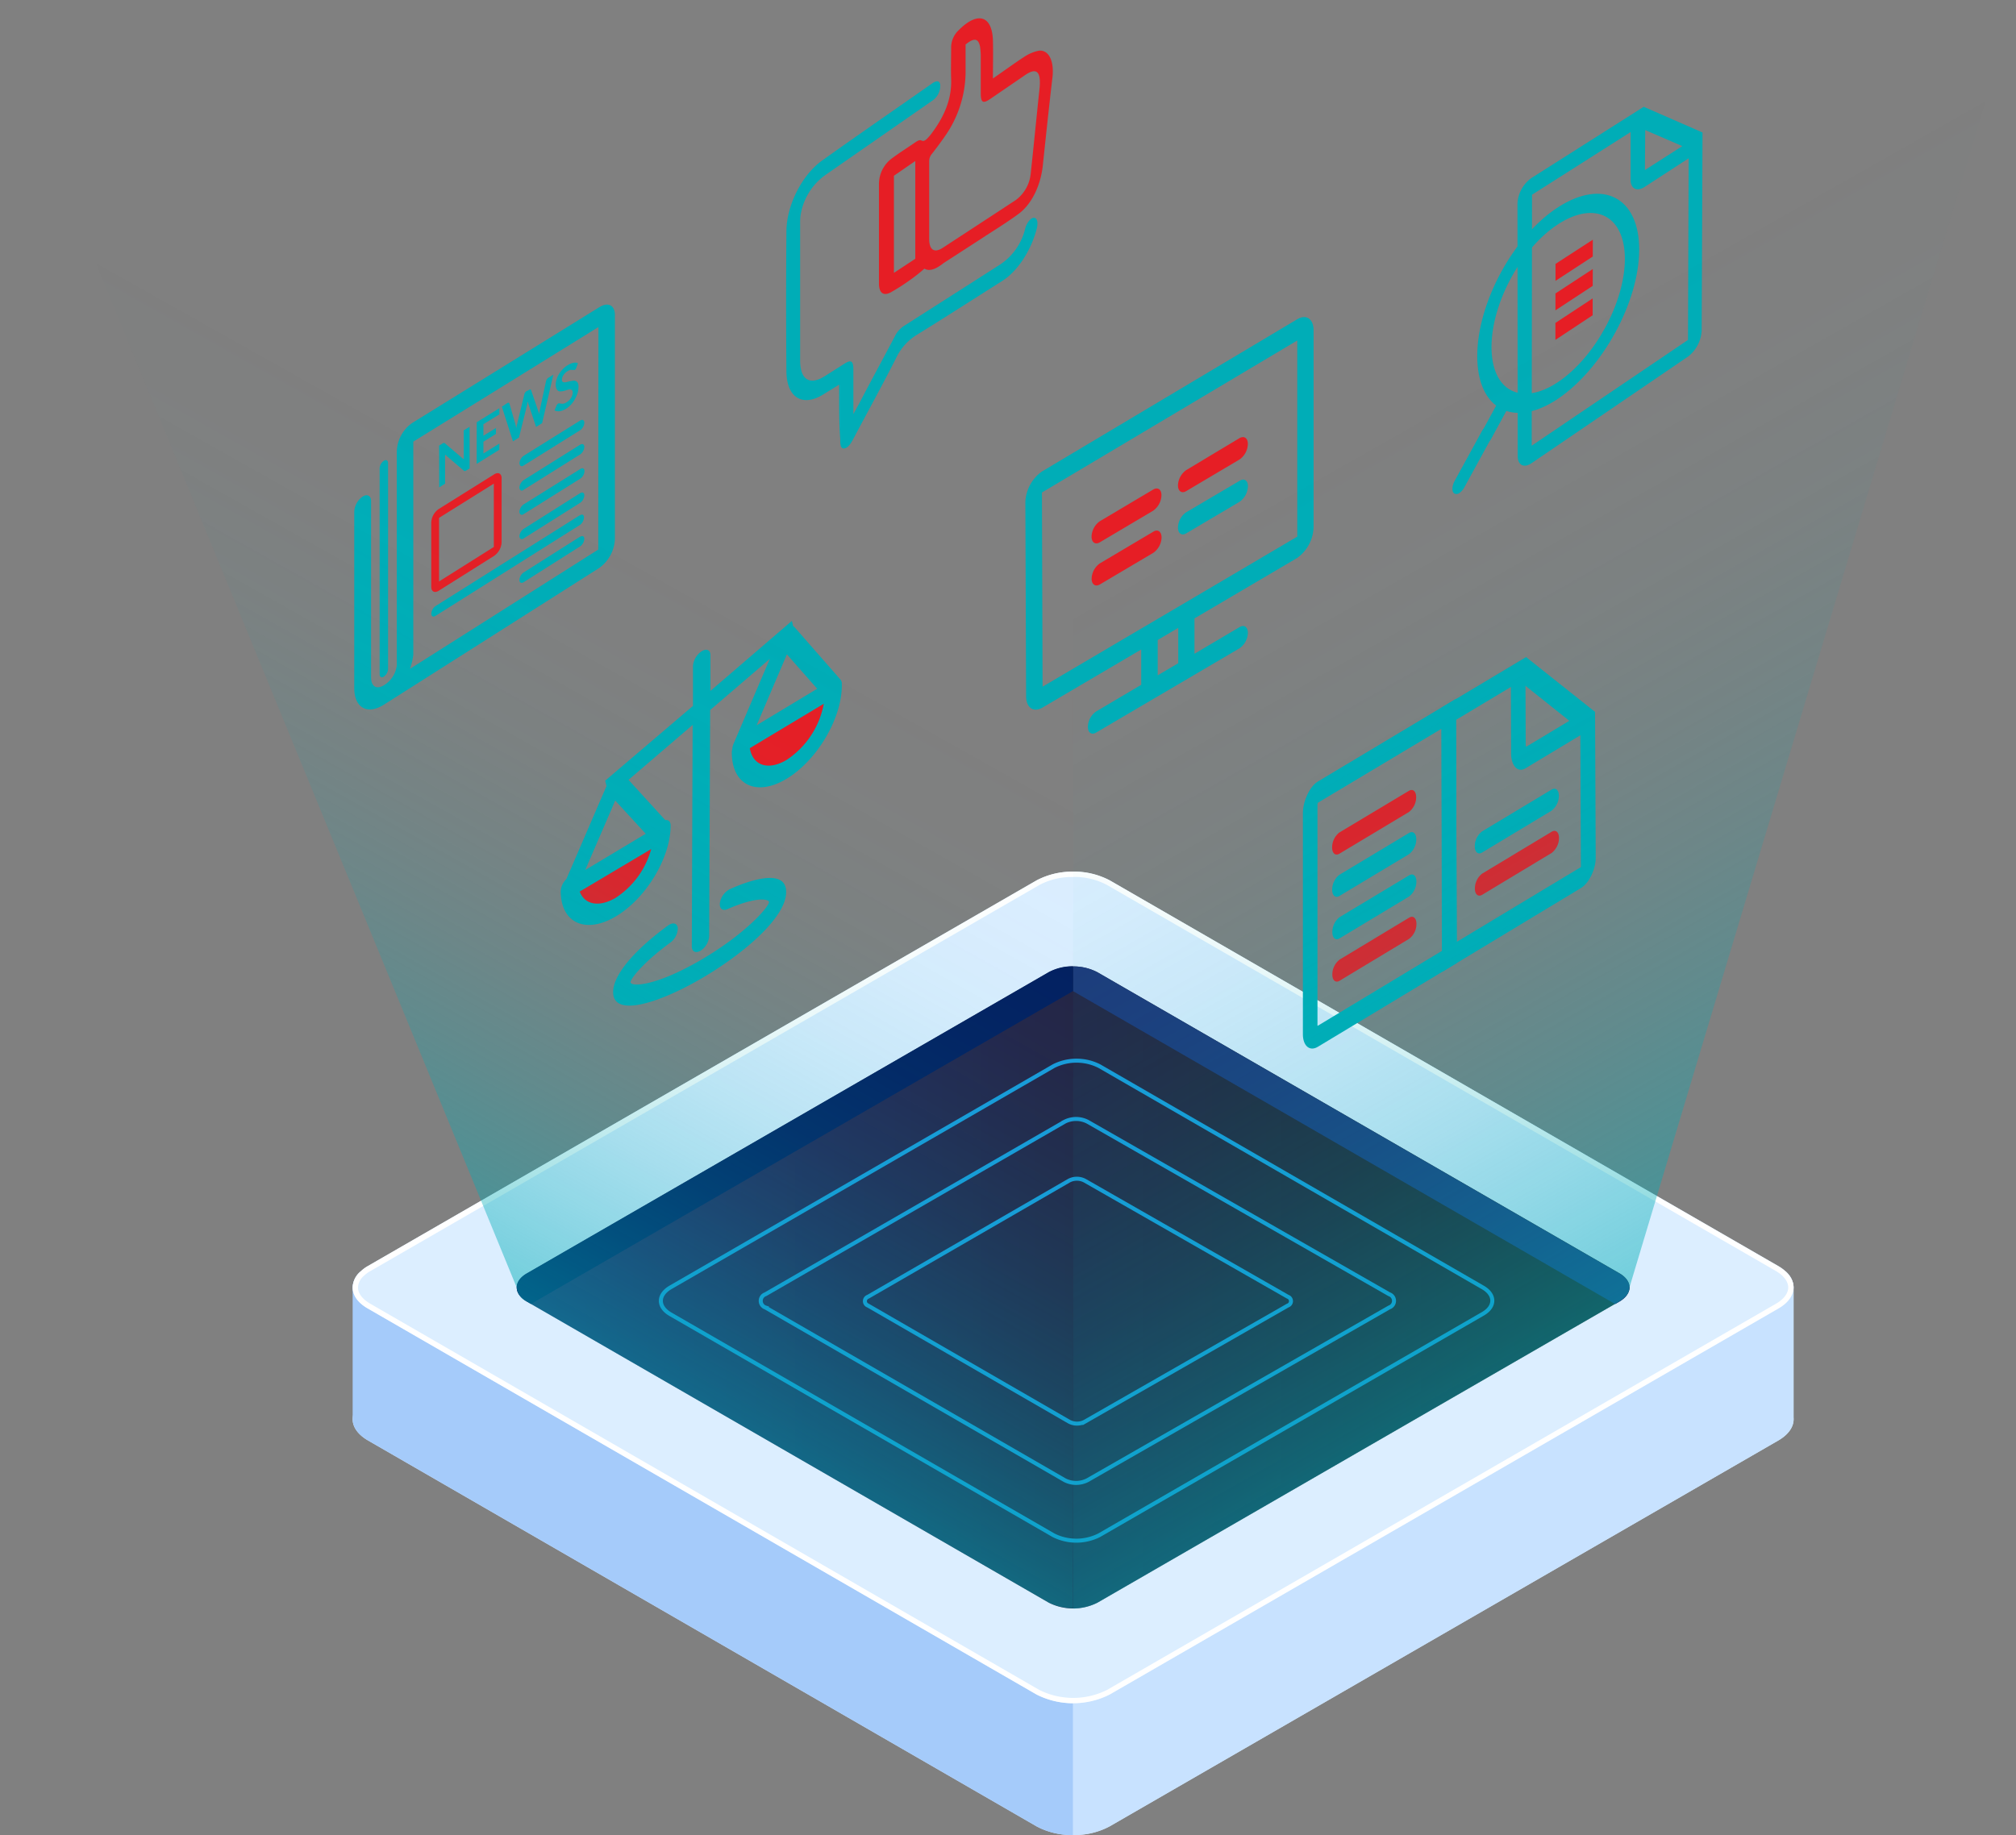 <svg xmlns="http://www.w3.org/2000/svg" xmlns:xlink="http://www.w3.org/1999/xlink" viewBox="0 0 377.3 343.49"><rect x="0" y="0" width="377.3" height="343.49" fill="#808080" stroke="none"/><defs><style>.cls-1{fill:#dceeff;}.cls-2{fill:#a5cbfa;}.cls-3{fill:#c8e2ff;}.cls-4{fill:#fff;}.cls-5{fill:url(#linear-gradient);}.cls-6{fill:#1e3779;}.cls-7{fill:#031f60;}.cls-8{fill:#e61e25;}.cls-9{fill:#00adb7;}.cls-10{fill:none;stroke:#1a9bdb;stroke-miterlimit:10;stroke-width:0.75px;}.cls-11,.cls-12{opacity:0.5;}.cls-11{fill:url(#linear-gradient-2);}.cls-12{fill:url(#linear-gradient-3);}</style><linearGradient id="linear-gradient" x1="96.71" y1="241" x2="304.96" y2="241" gradientUnits="userSpaceOnUse"><stop offset="0" stop-color="#262668"/><stop offset="0.5" stop-color="#252344"/><stop offset="1" stop-color="#231f20"/></linearGradient><linearGradient id="linear-gradient-2" x1="332.83" y1="227.66" x2="249.74" y2="81.3" gradientUnits="userSpaceOnUse"><stop offset="0" stop-color="#00adb7"/><stop offset="0.03" stop-color="#00adb7" stop-opacity="0.93"/><stop offset="0.15" stop-color="#00adb7" stop-opacity="0.69"/><stop offset="0.27" stop-color="#00adb7" stop-opacity="0.48"/><stop offset="0.4" stop-color="#00adb7" stop-opacity="0.3"/><stop offset="0.53" stop-color="#00adb7" stop-opacity="0.17"/><stop offset="0.67" stop-color="#00adb7" stop-opacity="0.07"/><stop offset="0.82" stop-color="#00adb7" stop-opacity="0.02"/><stop offset="1" stop-color="#00adb7" stop-opacity="0"/></linearGradient><linearGradient id="linear-gradient-3" x1="60.77" y1="223.84" x2="127.42" y2="105.31" xlink:href="#linear-gradient-2"/></defs><g id="Layer_2" data-name="Layer 2"><g id="Layer_1-2" data-name="Layer 1"><path class="cls-1" d="M332.85,269.62,207.68,341.86a13.79,13.79,0,0,1-6.84,1.63,14,14,0,0,1-6.81-1.6L68.84,269.62c-1.9-1.11-2.84-2.53-2.84-3.95s.94-2.86,2.84-3.94l19.87-11.46L194,189.45a15.1,15.1,0,0,1,13.67,0l125.17,72.28C336.61,263.88,336.61,267.43,332.85,269.62Z"/><path class="cls-2" d="M200.84,315v28.5a14,14,0,0,1-6.81-1.6L68.84,269.62c-1.9-1.11-2.84-2.53-2.84-3.95V241a4.06,4.06,0,0,1,1.5-3l21.21,12.26Z"/><path class="cls-3" d="M200.84,315v28.5a14,14,0,0,0,6.81-1.6l125.2-72.27c1.89-1.11,2.84-2.53,2.84-3.95V241a4.06,4.06,0,0,0-1.5-3L313,250.27Z"/><path class="cls-1" d="M332.85,244.93,207.68,317.2a15.15,15.15,0,0,1-13.67,0L68.84,244.93c-1.9-1.08-2.84-2.5-2.84-3.94a4.06,4.06,0,0,1,1.5-3,6.52,6.52,0,0,1,1.34-1L194,164.79a15.1,15.1,0,0,1,13.67,0L332.85,237C336.61,239.22,336.61,242.77,332.85,244.93Z"/><path class="cls-4" d="M200.83,164.16a12.93,12.93,0,0,1,6.35,1.5l125.17,72.25c1.5.87,2.32,2,2.32,3.09s-.83,2.21-2.32,3.06L207.18,316.34a14.21,14.21,0,0,1-12.67,0L69.33,244.06C67.83,243.2,67,242.11,67,241a3.07,3.07,0,0,1,1.18-2.24,5.62,5.62,0,0,1,1.16-.84l125.17-72.25a12.79,12.79,0,0,1,6.32-1.5m0-1a13.9,13.9,0,0,0-6.82,1.63L68.84,237a6.52,6.52,0,0,0-1.34,1,4.06,4.06,0,0,0-1.5,3c0,1.44.94,2.86,2.84,3.94L194,317.2a15.15,15.15,0,0,0,13.67,0l125.17-72.27c3.76-2.16,3.76-5.71,0-7.89L207.68,164.79a14,14,0,0,0-6.85-1.63Z"/><path class="cls-5" d="M196.28,182,98.6,238.37c-2.52,1.45-2.52,3.8,0,5.26L196.28,300a10.08,10.08,0,0,0,9.11,0l97.69-56.4c2.51-1.46,2.51-3.81,0-5.26L205.39,182A10,10,0,0,0,196.28,182Z"/><path class="cls-6" d="M303.08,238.37,205.39,182a9.25,9.25,0,0,0-4.55-1.09v4.63l101.45,58.57.79-.45C305.59,242.17,305.59,239.82,303.08,238.37Z"/><path class="cls-7" d="M200.84,180.88a9.29,9.29,0,0,0-4.56,1.09L98.6,238.37c-2.52,1.45-2.52,3.8,0,5.26l.78.45,101.46-58.57Z"/><polygon class="cls-8" points="291.12 49.4 298.1 44.87 298.09 48.02 291.12 52.57 291.12 49.4"/><polygon class="cls-8" points="291.11 54.93 298.09 50.36 298.08 53.51 291.11 58.09 291.11 54.93"/><polygon class="cls-8" points="291.1 60.45 298.07 55.86 298.07 59.01 291.1 63.62 291.1 60.45"/><path class="cls-9" d="M316,66.69l-29.35,20c-1.44,1-2.61.38-2.61-1.34L284,38.08a6.27,6.27,0,0,1,2.63-4.77l21-13.32,11,4.81-.16,37.09A6.59,6.59,0,0,1,316,66.69ZM286.66,83.43l29.25-19.8.13-34L307.78,35c-1.45.93-2.62.32-2.61-1.37l0-8.91L286.72,36.45Zm21.19-51.6,7-4.48-6.94-3Z"/><path class="cls-9" d="M291.59,74.64c-8.34,5.61-15.13,2-15.12-8s6.81-22.52,15.18-27.88,15.16-1.78,15.13,8S299.93,69,291.59,74.64Zm.06-32.7c-6.89,4.43-12.5,14.73-12.51,23s5.58,11.17,12.46,6.57,12.48-14.9,12.5-23S298.54,37.5,291.65,41.94Z"/><path class="cls-9" d="M273.2,92.23a.93.93,0,0,1-1,.16c-.51-.29-.49-1.33,0-2.3l5.05-9.22c.53-1,1.38-1.52,1.89-1.22s.49,1.31,0,2.28l-5.05,9.23A3.1,3.1,0,0,1,273.2,92.23Z"/><path class="cls-9" d="M278.31,83a1,1,0,0,1-1,.16c-.51-.29-.5-1.31,0-2.28l2.88-5.29c.53-1,1.37-1.52,1.89-1.23s.51,1.3,0,2.27l-2.88,5.28A3.2,3.2,0,0,1,278.31,83Z"/><path class="cls-8" d="M173,50.29a30.13,30.13,0,0,1-2.51,2,40.1,40.1,0,0,1-3.63,2.35c-1.46.86-2.36.26-2.36-1.57l0-18.65a6,6,0,0,1,2.31-4.69c1.54-1.15,3-2.06,4.54-3.12.42-.29.84-.48,1.12-.3.55.26,1-.26,1.67-1.06,2.45-3.17,4-6.56,3.87-10.39-.07-1.91,0-3.92,0-5.88a4.46,4.46,0,0,1,1.41-3.33c3.5-3.52,6.22-2.81,6.41,1.86.06,2.31,0,4.73,0,7.18,2.1-1.44,4.06-2.89,6-4.14a7.42,7.42,0,0,1,2.65-1.07c1.88-.14,2.85,2.07,2.48,5.1-.65,5.52-1.23,11.07-1.81,16.53-.43,3.72-2.11,7.2-4.62,9-2.3,1.68-4.67,3.11-7,4.65l-6.9,4.46C175.24,50.33,174,50.87,173,50.29Zm7.71-42,0,5.44a21.16,21.16,0,0,1-3.66,11.48c-.84,1.23-1.68,2.36-2.59,3.53a2.1,2.1,0,0,0-.56,1.4l0,14.57c0,2.13,1,2.7,2.57,1.66l10-6.54,3.62-2.37a7,7,0,0,0,2.8-4.87c.58-5.34,1.09-10.64,1.67-16.1.29-3.06-.54-3.93-2.7-2.44l-6.5,4.45c-1.39.95-1.81.77-1.81-1.12l0-7a13.13,13.13,0,0,0-.14-1.69C183.1,7.21,182.33,7,180.73,8.32Zm-9.41,21.85-4,2.76,0,18.18,4-2.64Z"/><path class="cls-9" d="M157.05,72,154,73.88c-3.83,2.33-6.75.54-6.82-4.31-.07-8.66-.07-17.46,0-26.22,0-4.89,2.93-10.68,6.78-13.37,6.85-4.89,13.7-9.6,20.55-14.4.9-.63,1.53-.42,1.46.65a3.41,3.41,0,0,1-1.61,2.7L154.43,32.79a11.38,11.38,0,0,0-4.61,7.58,12,12,0,0,0-.07,1.56V67.46c0,3.66,1.81,4.74,4.67,2.92l3.62-2.3c1.25-.8,1.67-.52,1.67,1.11v8.34c.63-1.2,1.12-2,1.61-3,2-3.81,4.11-7.69,6.13-11.53a4.87,4.87,0,0,1,1.75-2L187,49.63a11.21,11.21,0,0,0,4.89-6.93c.35-1.17,1.12-2,1.67-1.93s.76.85.48,2c-1.06,4.11-3.57,8-6.5,9.84C182.17,56,176.74,59.5,171.39,62.8a10.23,10.23,0,0,0-3.7,4.26c-2.58,5.09-5.29,10-7.94,15-.49.93-1,1.77-1.74,1.88s-.76-.89-.76-1.79C157,78.9,157.05,75.56,157.05,72Z"/><path class="cls-9" d="M242.78,59.76,195,88.26A7.36,7.36,0,0,0,191.9,94l.14,36.33c0,2.16,1.4,3.11,3.09,2.11l18.45-10.86,0,6.61-8.45,5a3.61,3.61,0,0,0-1.53,2.87c0,1.09.69,1.57,1.54,1.07L232,121.34a3.63,3.63,0,0,0,1.54-2.88c0-1.09-.69-1.58-1.54-1.08l-8.45,5v-6.62l19.21-11.31a7.33,7.33,0,0,0,3.08-5.79V61.9C245.86,59.71,244.48,58.75,242.78,59.76Zm-22.27,64.39-3.84,2.26V119.8l3.84-2.26Zm3.06-12.37-10,5.89-18.45,10.87L195,92.19l47.79-28.46v36.72Z"/><path class="cls-8" d="M233.54,83.11A3.67,3.67,0,0,1,232,86l-10,5.93c-.85.51-1.54,0-1.54-1.06A3.68,3.68,0,0,1,222,88L232,82C232.85,81.54,233.54,82,233.54,83.11Z"/><path class="cls-9" d="M233.55,91A3.67,3.67,0,0,1,232,93.92l-10,5.92c-.85.5-1.54,0-1.54-1.07A3.61,3.61,0,0,1,222,95.89L232,90C232.86,89.46,233.55,89.94,233.55,91Z"/><path class="cls-8" d="M217.37,92.7a3.68,3.68,0,0,1-1.54,2.89l-10,5.93c-.85.5-1.54,0-1.54-1.06a3.67,3.67,0,0,1,1.53-2.88l10-5.94C216.68,91.13,217.37,91.61,217.37,92.7Z"/><path class="cls-8" d="M217.39,100.6a3.65,3.65,0,0,1-1.54,2.88l-10,5.92c-.85.5-1.54,0-1.55-1.06a3.65,3.65,0,0,1,1.54-2.88l10-5.93C216.69,99,217.38,99.51,217.39,100.6Z"/><path class="cls-9" d="M272.64,180.27l-26,15.68c-1.52.92-2.8-.16-2.8-2.35V152.19c0-2.24,1.3-5,2.79-5.89l25.86-15.49Zm-26-30s-.06.2-.07.29V192s.06,0,.08,0l23.2-14-.09-41.57Z"/><path class="cls-9" d="M295.9,166.22l-26,15.7-.1-49.47L285.61,123l12.91,10.26.12,27.31C298.65,162.71,297.4,165.31,295.9,166.22Zm-23.27,10.09,23.24-14,0-.09-.11-25.65-11.28-9-12,7.19Z"/><path class="cls-9" d="M297.17,136.79l-11.62,7c-1.61,1-2.74-.64-2.74-2.69l-.05-14.44,2.73-1.63.05,14.43a.57.57,0,0,0,.11.31l11.5-6.91Z"/><path class="cls-8" d="M263.68,152l-13,7.8c-.76.45-1.37-.07-1.37-1.16a3.56,3.56,0,0,1,1.36-2.81l13-7.79c.75-.45,1.36.07,1.37,1.16A3.53,3.53,0,0,1,263.68,152Z"/><path class="cls-9" d="M263.71,167.82l-13,7.83c-.75.45-1.36-.07-1.36-1.16a3.56,3.56,0,0,1,1.36-2.81l13-7.82c.76-.46,1.37.06,1.37,1.16A3.57,3.57,0,0,1,263.71,167.82Z"/><path class="cls-8" d="M263.72,175.74l-13,7.84c-.76.46-1.37-.06-1.37-1.16a3.53,3.53,0,0,1,1.37-2.8l13-7.84c.76-.45,1.37.06,1.37,1.16A3.49,3.49,0,0,1,263.72,175.74Z"/><path class="cls-9" d="M263.69,159.9l-13,7.81c-.75.45-1.37-.07-1.37-1.16a3.54,3.54,0,0,1,1.37-2.81l13-7.81c.75-.45,1.37.07,1.37,1.16A3.55,3.55,0,0,1,263.69,159.9Z"/><path class="cls-9" d="M290.38,151.75l-13,7.83c-.75.46-1.37-.06-1.37-1.15a3.55,3.55,0,0,1,1.36-2.8l13-7.82c.76-.46,1.37.06,1.38,1.15A3.53,3.53,0,0,1,290.38,151.75Z"/><path class="cls-8" d="M290.41,159.65l-13,7.84c-.76.45-1.38-.06-1.38-1.15a3.57,3.57,0,0,1,1.36-2.81l13-7.83c.76-.46,1.37.06,1.38,1.15A3.57,3.57,0,0,1,290.41,159.65Z"/><path class="cls-9" d="M112.17,57.5l-35,21.66a6.74,6.74,0,0,0-2.91,5.41v40A5.07,5.07,0,0,1,72,128.18l-.1.06c-1.43.91-2.45.25-2.45-1.43v-33c0-1-.71-1.4-1.58-.86a3.68,3.68,0,0,0-1.57,2.82v33c0,3.71,2.42,5.13,5.59,3.11l.1-.06.26-.17.15-.09,39.68-25.2a7,7,0,0,0,3-5.47l0-41.7C115.17,57.22,113.91,56.43,112.17,57.5Zm-.2,45.37L76.73,125.2a13,13,0,0,0,.62-2.59V82.67L112,61.22ZM71.84,126.65a1.83,1.83,0,0,0,.79-1.41V86.68c0-.51-.36-.7-.79-.43a1.83,1.83,0,0,0-.79,1.41v38.57C71.06,126.74,71.41,126.93,71.84,126.65ZM98,87.14l10.57-6.6a1.85,1.85,0,0,0,.79-1.4c0-.5-.35-.69-.78-.42l-10.57,6.6a1.85,1.85,0,0,0-.79,1.41C97.26,87.23,97.61,87.42,98,87.14Zm0,4.55,10.57-6.62a1.86,1.86,0,0,0,.79-1.4c0-.5-.35-.69-.79-.42L98,89.87a1.88,1.88,0,0,0-.79,1.41C97.25,91.78,97.61,92,98,91.69Zm0,4.55L108.6,89.6a1.83,1.83,0,0,0,.79-1.4c0-.5-.35-.69-.78-.41L98,94.42a1.83,1.83,0,0,0-.79,1.41C97.25,96.33,97.6,96.51,98,96.24Zm0,4.55,10.57-6.66a1.86,1.86,0,0,0,.79-1.4c0-.5-.35-.68-.79-.41L98,99a1.83,1.83,0,0,0-.79,1.4C97.25,100.88,97.6,101.06,98,100.79Zm10.5-4.33-27,17a1.87,1.87,0,0,0-.78,1.41c0,.51.35.69.78.42l27-17a1.83,1.83,0,0,0,.79-1.4C109.31,96.37,109,96.18,108.53,96.46Zm.06,4L98,107.16a1.83,1.83,0,0,0-.79,1.4c0,.51.35.69.79.42l10.56-6.69a1.83,1.83,0,0,0,.79-1.4C109.38,100.39,109,100.2,108.59,100.48Z"/><path class="cls-8" d="M92.49,88.79,82.11,95.28a3.28,3.28,0,0,0-1.4,2.5v12.06c0,.9.62,1.23,1.4.74l10.37-6.53a3.32,3.32,0,0,0,1.4-2.5v-12C93.89,88.64,93.26,88.31,92.49,88.79Zm-.07,13.6-10.25,6.45V96.94l10.25-6.41Z"/><path class="cls-9" d="M105.58,73.16a2.36,2.36,0,0,1-.57.1,1,1,0,0,1-.5-.07.84.84,0,0,1-.35-.39A1.92,1.92,0,0,1,104,72a3.15,3.15,0,0,1,.15-.92,3.81,3.81,0,0,1,.43-1,4.71,4.71,0,0,1,.69-.92,3.91,3.91,0,0,1,.94-.77,3,3,0,0,1,1.09-.47,1.36,1.36,0,0,1,.86.06l-.31.88a.55.55,0,0,1-.12.23.61.61,0,0,1-.16.16.36.36,0,0,1-.21,0h-.28a1.73,1.73,0,0,0-.37,0,1.9,1.9,0,0,0-.49.23,2.06,2.06,0,0,0-.45.35,2.37,2.37,0,0,0-.33.41,1.52,1.52,0,0,0-.2.43,1.55,1.55,0,0,0-.07.43.44.44,0,0,0,.14.37.52.52,0,0,0,.35.1,2.6,2.6,0,0,0,.49-.08l.57-.14.57-.09a1,1,0,0,1,.5.08.74.74,0,0,1,.35.35,1.66,1.66,0,0,1,.13.74,4.6,4.6,0,0,1-.15,1.08,5.31,5.31,0,0,1-.46,1.08A4.88,4.88,0,0,1,106,76.48a4.08,4.08,0,0,1-.62.32,2,2,0,0,1-.61.16,1.35,1.35,0,0,1-.53,0,1.18,1.18,0,0,1-.45-.14l.37-.91a.67.67,0,0,1,.13-.21.66.66,0,0,1,.15-.14.34.34,0,0,1,.25-.06,2.29,2.29,0,0,0,.32.06,1.67,1.67,0,0,0,.43,0,1.63,1.63,0,0,0,.61-.27,2.51,2.51,0,0,0,.82-.8,1.89,1.89,0,0,0,.3-1A.53.53,0,0,0,107,73a.54.54,0,0,0-.35-.11,2.57,2.57,0,0,0-.49.09Q105.86,73.1,105.58,73.16Z"/><path class="cls-9" d="M102.56,70.76l1-.62-2.1,9.07-1.13.71-1.47-4.4a1.89,1.89,0,0,0-.06-.18,1.42,1.42,0,0,1-.05-.22c0,.11,0,.2-.07.29a2,2,0,0,1,0,.26L97.13,81.9,96,82.61l-2.08-6.48,1-.66a.41.41,0,0,1,.27-.08.19.19,0,0,1,.15.15l1.14,3.94c0,.1.06.21.08.33l.06.38c0-.16.06-.33.08-.48s.07-.3.1-.43l1.33-5.47a1,1,0,0,1,.4-.58L99,73a.35.35,0,0,1,.27-.08c.07,0,.11.06.14.15l1.31,3.83a4.14,4.14,0,0,1,.18.64l.06-.43a4.18,4.18,0,0,0,.08-.41l1.15-5.36a1,1,0,0,1,.14-.32A1.1,1.1,0,0,1,102.56,70.76Z"/><polygon class="cls-9" points="89.21 86.83 89.22 79.04 93.46 76.41 93.46 77.56 90.47 79.41 90.47 81.57 92.82 80.11 92.82 81.22 90.47 82.69 90.47 84.89 93.46 83.03 93.45 84.19 89.21 86.83"/><path class="cls-9" d="M82.18,83.41l.66-.41.13-.08.1,0a.13.13,0,0,1,.09,0l.1.06,3.52,3c0-.12,0-.23,0-.35s0-.23,0-.34V80.57l1.11-.69v7.81l-.65.39a.45.45,0,0,1-.24.1.24.24,0,0,1-.19-.07l-3.51-3c0,.11,0,.22,0,.33s0,.22,0,.3v4.8l-1.1.69Z"/><path class="cls-9" d="M157.55,128.4c-.05,6.23-4.7,14-10.37,17.4s-10.25,1.11-10.22-5a2.41,2.41,0,0,1,.09-.58,2.9,2.9,0,0,1,.24-1l6.78-15.88-11.16,9.57-.19,42.38a3.53,3.53,0,0,1-1.63,2.69c-.9.51-1.62.15-1.62-.82l.16-41.46-12,10.28,6.88,7.54c.6-.1,1,.28,1,1,0,6.07-4.64,13.72-10.3,17.05s-10.27,1.18-10.27-4.79a3.43,3.43,0,0,1,1.06-2.23l7.51-17.41-.25-1,16.43-14,0-7.48a3.68,3.68,0,0,1,1.64-2.76c.91-.56,1.64-.22,1.63.74l0,6.69,15.25-13.11.23,1a.83.83,0,0,1,.27.19l8.6,9.82a1.19,1.19,0,0,1,.23.87A1,1,0,0,1,157.55,128.4Zm-36.7,27.67-5.71-6.21-5.61,13Zm20.76-20.31,11.33-6.83-5.67-6.44Z"/><path class="cls-9" d="M147.13,167c0,4.88-8.43,11.9-16.22,16.37s-16.17,7.1-16.16,2.34c0-3.13,3.74-7.67,10.26-12.46.89-.65,1.71-.47,1.84.41a3.38,3.38,0,0,1-1.39,2.78c-5.67,4.16-7.47,7-7.47,7.4,0,.89,4.44.9,12.93-4s13-10.08,13-11c0-.43-1.94-1.21-7.8,1.35-.89.39-1.51-.13-1.39-1.16a3.52,3.52,0,0,1,1.83-2.57C139.72,165,147.16,162.27,147.13,167Z"/><path class="cls-8" d="M121.87,158.94l-13.37,7.95c.91,2.44,3.56,3,6.68,1.2A15.91,15.91,0,0,0,121.87,158.94Z"/><path class="cls-8" d="M154.17,131.74l-13.84,8.31c.55,3.24,3.41,4.26,6.88,2.2A16.09,16.09,0,0,0,154.17,131.74Z"/><path class="cls-10" d="M125.46,241l71.73-41.43a9.46,9.46,0,0,1,8.56,0L277.52,241c2.36,1.36,2.36,3.58,0,4.94l-71.8,41.44a9.49,9.49,0,0,1-8.56,0L125.45,246C123.09,244.62,123.09,242.4,125.46,241Z"/><path class="cls-10" d="M203.58,210,260,242.27a1.3,1.3,0,0,1,0,2.47l-56.46,32.33a4.68,4.68,0,0,1-4.28,0l-56-32.32a1.31,1.31,0,0,1,0-2.48l56-32.3A4.71,4.71,0,0,1,203.58,210Z"/><path class="cls-10" d="M203,221l38,21.73a.87.87,0,0,1,0,1.66l-38,21.75a3.18,3.18,0,0,1-2.88,0l-37.65-21.74a.88.88,0,0,1,0-1.67L200.08,221A3.18,3.18,0,0,1,203,221Z"/><path class="cls-11" d="M207.67,58.23a11.67,11.67,0,0,1-6.84,1.63h0V301.11a10.45,10.45,0,0,0,4.56-1.09l96.9-55.95c1.8-1,2.67-1.87,2.67-3.08L377.3,0Z"/><path class="cls-12" d="M200.72,59.86a14.14,14.14,0,0,1-1.73-.07h-.1a14.38,14.38,0,0,1-1.64-.28c-.35-.08-.68-.2-1-.31s-.43-.12-.64-.2a12.36,12.36,0,0,1-1.57-.73L0,5.58,96.7,241a3.2,3.2,0,0,0,1.88,2.63L196.28,300a10.5,10.5,0,0,0,4.42,1.06l.12,0V59.86Z"/></g></g></svg>